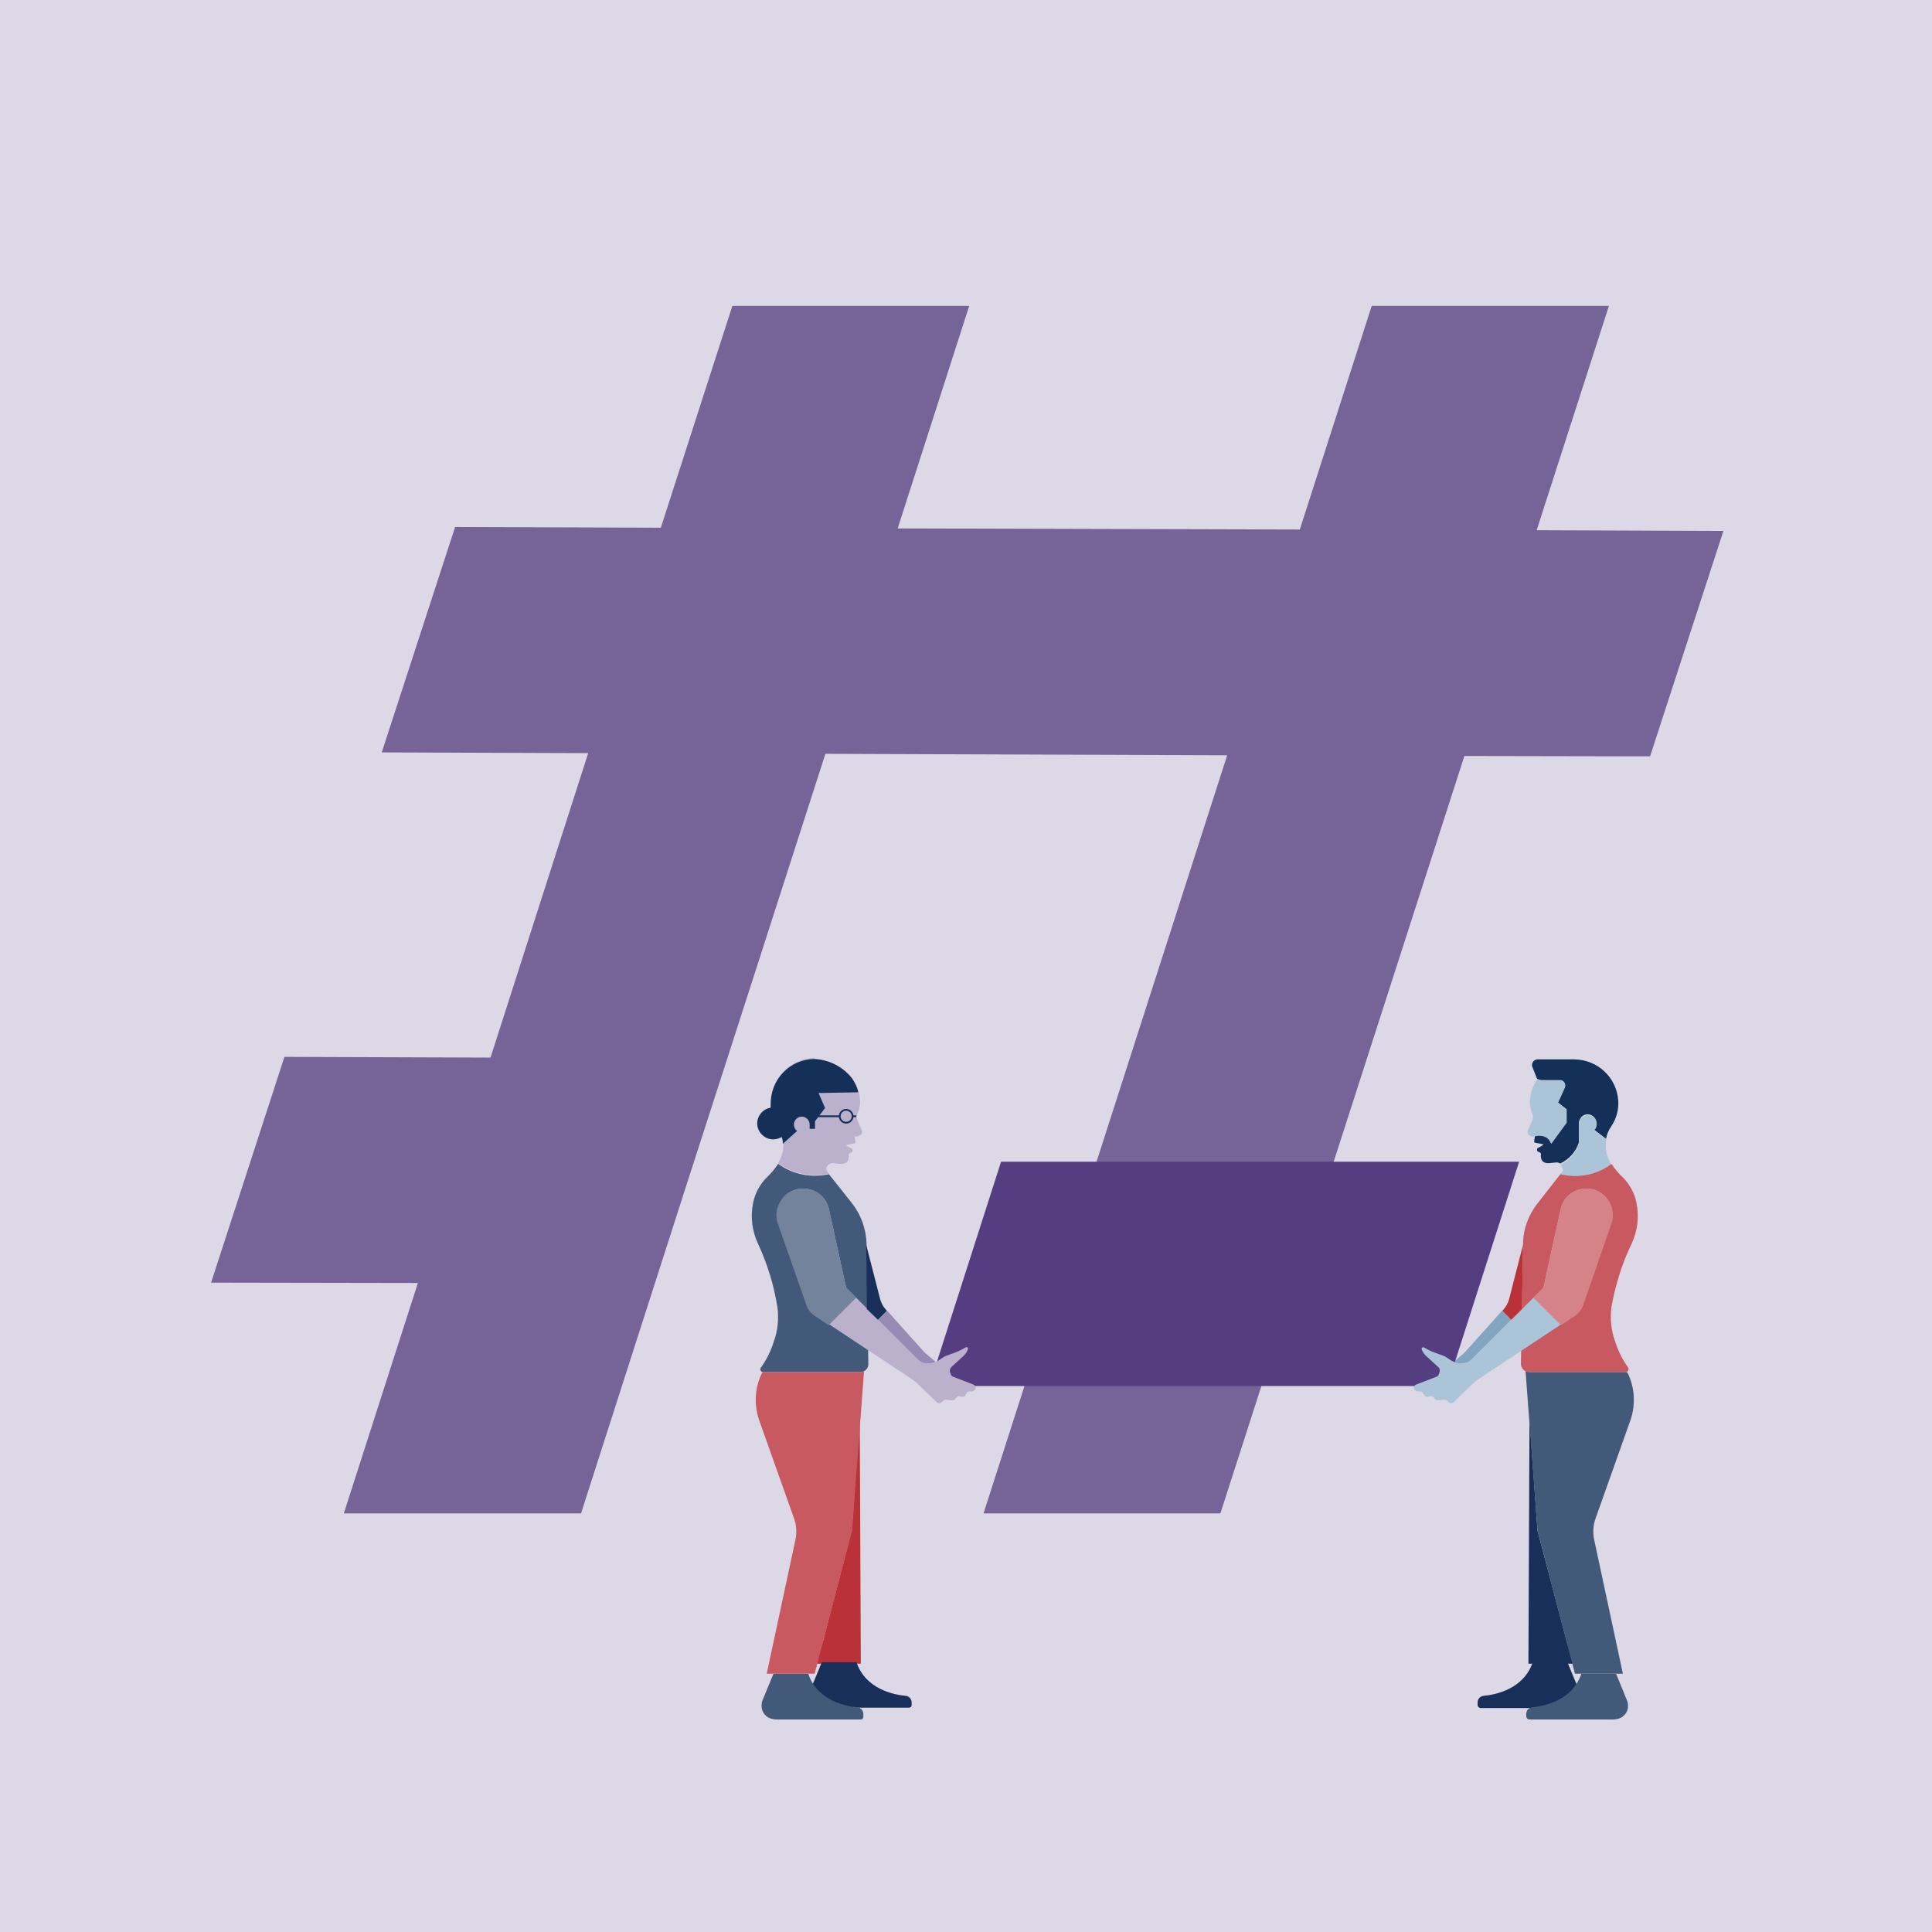 <?xml version="1.0" encoding="UTF-8"?> <!-- Generator: Adobe Illustrator 25.2.0, SVG Export Plug-In . SVG Version: 6.00 Build 0) --> <svg xmlns="http://www.w3.org/2000/svg" xmlns:xlink="http://www.w3.org/1999/xlink" version="1.1" x="0px" y="0px" viewBox="0 0 540 540" style="enable-background:new 0 0 540 540;" xml:space="preserve"> <style type="text/css"> .st0{fill:#DDD8E6;} .st1{fill:#82A6C2;} .st2{fill:#766499;} .st3{fill:#543D80;} .st4{fill:#183059;} .st5{fill:#C95960;} .st6{fill:#143059;} .st7{fill:#ACC4D7;} .st8{fill:#D68388;} .st9{fill:#43597A;} .st10{fill:#BA3138;} .st11{fill:#988BB3;} .st12{fill:#BBB1CC;} .st13{fill:#72839B;} .st14{fill:none;stroke:#183059;stroke-width:0.5;stroke-miterlimit:10;} </style> <g id="Layer_1"> <g> <rect class="st0" width="540" height="540"></rect> </g> </g> <g id="Layer_2"> <g id="Illos"> <path class="st1" d="M419.8,366.4l-10.5,11.7l-3,2.6c1.1,0.5,2.2,0.6,3.4,0.3c0.7-0.2,1.3-0.6,1.7-1.1l14-14l-3,3L419.8,366.4z"></path> <polygon class="st2" points="481.7,148.4 429.5,148.2 449.7,85.5 383.4,85.5 363.3,148 250.9,147.7 270.9,85.5 204.7,85.5 184.7,147.5 127.2,147.3 106.7,210.3 164.4,210.5 137.1,295.6 79.5,295.4 59,358.5 116.8,358.6 96.1,423 162.4,423 191.1,333.6 203.3,295.8 203.3,295.8 230.7,210.7 343,211.1 274.9,423 341.1,423 409.3,211.3 461.2,211.4 "></polygon> <polygon class="st3" points="424.6,324.7 279.8,324.7 259.7,387.4 404.5,387.4 "></polygon> <path class="st4" d="M430,428.8c-0.2-0.5-0.3-1.1-0.3-1.6l-2.2-30.5l-0.3,68.3H440l-2.1-6.2L430,428.8z"></path> <path class="st5" d="M456,347.7c1.7-3.6,2.2-7.6,1.4-11.5c-0.5-2.6-1.8-5-3.6-6.9c-1.3-1.2-2.4-2.5-3.4-4c-3,2.2-6.5,3.3-10.2,3.3 c-1.3,0-2.7-0.2-4-0.5l-6.5,8.3c-2.5,3.2-4,7.2-4,11.3l-0.6,33.5c0,1.2,1,2.3,2.2,2.3c0,0,0,0,0,0h27.1c0.5,0,0.8-0.4,0.8-0.9 c0-0.2-0.1-0.4-0.2-0.5c-1.6-2.2-2.8-4.7-3.6-7.3c-1.1-3-1.4-6.3-1-9.5C451.5,359.3,453.3,353.3,456,347.7z"></path> <path class="st6" d="M452.3,307.5c-0.5-6.4-5.8-11.3-12.2-11.4h-10.3c-0.9,0-1.6,0.7-1.6,1.6c0,0.2,0,0.4,0.1,0.5l1.3,3.3 c0.5,0.3,1,0.4,1.6,0.4h4.8c0.8,0,1.4,0.6,1.4,1.4c0,0.2,0,0.4-0.1,0.6l-1.9,4.2l2.4,1.9v3.7l-4.3,5.9c0,0-0.8-3.1-4.8-2.2 c0.1,0,0.3,0.1,0.3,0.2c0,0,0,0,0,0l-0.2,1.4c0,0.2,0.1,0.4,0.3,0.4l2.1,0.4c0.1,0,0.1,0.1,0.1,0.2c0,0,0,0.1-0.1,0.1l-1.4,0.8 c-0.1,0.1-0.2,0.2-0.2,0.3v0.2c0,0.2,0.1,0.4,0.3,0.5l0.5,0.2c0.2,0.1,0.3,0.3,0.3,0.5c-0.1,0.8-0.1,2.7,2.4,2.5l1.9-0.2 c0.4,0,0.8,0.1,1.1,0.3c2.5-1.2,4.4-3.3,5.2-5.9V314c0-0.7,0.3-1.3,0.7-1.8c1-1,2.5-1,3.5,0c0.5,0.5,0.7,1.1,0.7,1.8 c0,0.7-0.3,1.3-0.7,1.7l3.4,2.6l0,0c0.2-1.2,0.7-2.4,1.4-3.4C451.8,312.7,452.5,310.1,452.3,307.5z"></path> <path class="st7" d="M433.6,319.7l4.3-5.9v-3.7l-2.4-1.9l1.9-4.2c0.3-0.7,0-1.5-0.7-1.9c-0.2-0.1-0.4-0.1-0.6-0.1h-4.8 c-0.6,0-1.1-0.2-1.6-0.4c-1.3,1.9-2,4.1-2.1,6.4c0,0.8,0.1,1.7,0.4,2.4l0.3,0.9c0.2,0.7,0.2,1.4-0.1,2l-1.2,2.8 c-0.1,0.3-0.1,0.6,0.1,0.9c0.4,0.5,1,0.7,1.6,0.7C432.7,316.6,433.6,319.7,433.6,319.7z"></path> <path class="st7" d="M449,318.5L449,318.5l-3.4-2.6c0.5-0.5,0.7-1.1,0.7-1.7c0-1.4-1.1-2.5-2.5-2.5c0,0,0,0,0,0 c-0.7,0-1.3,0.3-1.8,0.7c-0.5,0.5-0.7,1.1-0.7,1.8v5.5c-0.9,2.6-2.7,4.7-5.2,5.9c0.6,0.4,0.9,1.2,0.6,1.8c0,0,0,0.1,0,0.1 l-0.6,0.7c1.3,0.3,2.6,0.5,4,0.5c3.7,0,7.2-1.1,10.2-3.3c-0.7-1.2-1.2-2.5-1.4-3.9C448.8,320.5,448.8,319.5,449,318.5z"></path> <path class="st7" d="M443.4,332.2c-3.5,0-6.5,2.4-7.2,5.8l-4.8,21.9l-20.2,20.2c-0.4,0.4-0.9,0.7-1.5,0.8 c-1.4,0.4-2.9,0.1-4.2-0.7l-1.2-0.8c-0.2-0.1-0.4-0.3-0.7-0.4l-2.5-0.9c-1.1-0.4-2.1-0.9-3.1-1.5l0,0c-0.2-0.1-0.5,0-0.6,0.2 c-0.1,0.1-0.1,0.2,0,0.3v0.1c0.2,0.6,0.6,1.2,1.1,1.7l3.5,3.2c0.4,0.3,0.5,0.8,0.4,1.3l-0.2,0.6c-0.1,0.4-0.4,0.7-0.7,0.8 l-5.7,2.2c-0.3,0.1-0.6,0.5-0.6,0.8c0,0.6,0.5,1.1,1.1,1.1h0.8c0.2,0,0.5,0.2,0.6,0.4l0.3,0.5c0.2,0.5,0.7,0.7,1.2,0.6l0.7-0.2 c0.2,0,0.5,0,0.7,0.2l0.5,0.6c0.2,0.3,0.6,0.4,1,0.4l1.6-0.2c0.2,0,0.4,0,0.5,0.1l0.7,0.6c0.4,0.4,1,0.4,1.4,0l5.4-5.2 c0.4-0.4,0.8-0.7,1.2-1l27.3-18.1c1-0.7,1.8-1.7,2.2-2.9l7.9-22.8c0.3-0.8,0.4-1.6,0.4-2.4C450.7,335.5,447.4,332.2,443.4,332.2z"></path> <path class="st8" d="M443.4,332.2c-3.5,0-6.5,2.4-7.2,5.8l-4.8,21.9l-2.8,2.8l7.7,7.7l4-2.7c1-0.7,1.8-1.7,2.2-2.9l7.9-22.8 c0.3-0.8,0.4-1.6,0.4-2.4C450.7,335.5,447.4,332.2,443.4,332.2z"></path> <path class="st4" d="M438.1,464.6h-9.7c-2.5,7.5-10.4,9.1-13.8,9.4c-0.9,0.1-1.6,0.9-1.6,1.8v0.7c0,0.5,0.4,0.9,0.9,0.9h23 c0.4,0,0.9,0,1.3-0.1c2.1-0.3,3.5-2.2,3.2-4.3c0-0.3-0.1-0.6-0.2-0.9L438.1,464.6z"></path> <path class="st9" d="M451.7,467.8H442c-2.5,7.5-10.4,9.1-13.8,9.4c-0.9,0.1-1.6,0.9-1.6,1.8v0.7c0,0.5,0.4,0.9,0.9,0.9h23 c0.4,0,0.9,0,1.3-0.1c2.1-0.3,3.5-2.2,3.2-4.2c0-0.3-0.1-0.6-0.2-0.9L451.7,467.8z"></path> <path class="st9" d="M454.6,383.5h-27.2c-0.3,0-0.7-0.1-1-0.2l3.3,43.9c0,0.5,0.1,1.1,0.3,1.6l10.2,39h13.4l-8.1-37.8 c-0.3-1.8-0.2-3.7,0.4-5.4l9.9-27.9c1.4-4.3,1.1-9-0.9-13L454.6,383.5z"></path> <path class="st10" d="M425.7,347.9l-3.9,15.2c-0.3,1-0.7,1.9-1.4,2.7l-0.5,0.6l2.5,2.5l3-3L425.7,347.9z"></path> <path class="st11" d="M248,366.4l10.5,11.7l3.1,2.6c-1.1,0.5-2.2,0.6-3.4,0.3c-0.7-0.2-1.3-0.6-1.8-1.1l-14.1-13.9l3.1,3 L248,366.4z"></path> <path class="st10" d="M237.8,428.8c0.2-0.5,0.3-1.1,0.3-1.6l2.2-30.5l0.3,68.3h-12.7l2.1-6.2L237.8,428.8z"></path> <path class="st9" d="M211.9,347.7c-1.7-3.6-2.2-7.6-1.4-11.5c0.5-2.6,1.8-5,3.6-6.9c1.3-1.2,2.4-2.5,3.4-4c4.1,3,9.3,4,14.2,2.9 l6.5,8.2c2.5,3.2,3.9,7.2,4,11.3l0.5,33.5c0.1,1.2-0.9,2.2-2.1,2.3c-0.1,0-0.1,0-0.2,0h-27.1c-0.5,0-0.8-0.4-0.8-0.8 c0-0.2,0.1-0.4,0.2-0.5c1.6-2.2,2.8-4.7,3.6-7.3c1.1-3,1.4-6.3,1-9.5C216.3,359.2,214.5,353.3,211.9,347.7z"></path> <path class="st12" d="M224.5,332.2c3.5,0,6.5,2.4,7.2,5.8l4.8,21.9l20.2,20.2c0.4,0.4,0.9,0.7,1.5,0.8c1.4,0.4,2.9,0.1,4.2-0.7 l1.2-0.8c0.2-0.1,0.4-0.3,0.7-0.4l2.5-0.9c1.1-0.4,2.1-0.9,3.1-1.5l0,0c0.2-0.1,0.5-0.1,0.6,0.1c0.1,0.1,0.1,0.2,0,0.4v0.1 c-0.2,0.6-0.6,1.2-1.1,1.7l-3.5,3.2c-0.3,0.3-0.5,0.8-0.4,1.3l0.2,0.6c0.1,0.4,0.4,0.7,0.7,0.8l5.7,2.2c0.3,0.1,0.6,0.5,0.6,0.8 c0,0.6-0.5,1.1-1.1,1.1h-0.8c-0.2,0-0.5,0.2-0.6,0.4l-0.2,0.5c-0.2,0.5-0.7,0.7-1.2,0.6l-0.7-0.2c-0.2,0-0.5,0-0.6,0.2l-0.5,0.6 c-0.2,0.3-0.6,0.4-1,0.4l-1.6-0.2c-0.2,0-0.4,0-0.5,0.1l-0.7,0.6c-0.4,0.4-1,0.4-1.4,0l-5.4-5.2c-0.4-0.4-0.8-0.7-1.2-1 l-27.3-18.1c-1-0.7-1.8-1.7-2.2-2.9l-8-22.8c-0.3-0.8-0.4-1.6-0.4-2.4C217.1,335.5,220.4,332.2,224.5,332.2z"></path> <path class="st13" d="M224.5,332.2c3.5,0,6.5,2.4,7.2,5.8l4.8,21.9l2.8,2.8l-7.7,7.7l-4-2.7c-1-0.7-1.8-1.7-2.2-2.9l-8-22.8 c-0.3-0.8-0.4-1.6-0.4-2.4C217.1,335.5,220.4,332.2,224.5,332.2z"></path> <path class="st4" d="M229.7,464.6h9.7c2.5,7.5,10.4,9.1,13.8,9.4c0.9,0.1,1.6,0.9,1.6,1.8v0.8c0,0.4-0.3,0.7-0.7,0.7l0,0h-23.2 c-0.4,0-0.9,0-1.3-0.1c-2.1-0.3-3.5-2.2-3.2-4.3c0-0.3,0.1-0.6,0.2-0.8L229.7,464.6z"></path> <path class="st9" d="M216.2,467.8h9.7c2.5,7.5,10.4,9.1,13.8,9.4c0.9,0.1,1.6,0.9,1.6,1.8v0.9c0,0.4-0.3,0.7-0.7,0.7h-23.2 c-0.4,0-0.9,0-1.3-0.1c-2.1-0.3-3.5-2.2-3.2-4.3c0-0.3,0.1-0.6,0.2-0.9L216.2,467.8z"></path> <path class="st5" d="M213.3,383.5h27.2c0.3,0,0.7-0.1,1-0.2l-3.3,43.9c0,0.5-0.1,1.1-0.3,1.6l-10.2,39h-13.4l8.1-37.8 c0.3-1.8,0.2-3.7-0.4-5.4l-9.9-27.9c-1.4-4.3-1.1-9,0.9-13L213.3,383.5z"></path> <path class="st4" d="M242.1,347.9l3.9,15.2c0.3,1,0.7,1.9,1.4,2.7l0.5,0.6l-2.5,2.5l-3.1-3L242.1,347.9z"></path> <path class="st12" d="M227.7,296c4.2,0.2,8,2.2,10.6,5.5c1.3,1.9,2,4.1,2.1,6.4c0,0.8-0.1,1.7-0.4,2.4l-0.3,0.9 c-0.3,0.7-0.3,1.4,0,2l1.2,2.8c0.1,0.3,0.1,0.6-0.1,0.9c-0.4,0.5-1,0.8-1.6,0.7c-0.1,0-0.3,0.1-0.3,0.2c0,0,0,0,0,0l0.2,1.4 c0,0.2-0.1,0.4-0.3,0.4l-2.1,0.4c-0.1,0-0.1,0.1-0.1,0.2c0,0,0,0.1,0.1,0.1l1.4,0.8c0.1,0.1,0.2,0.2,0.2,0.3v0.2 c0,0.2-0.1,0.4-0.3,0.5l-0.5,0.2c-0.2,0.1-0.3,0.3-0.3,0.5c0.1,0.8,0.1,2.7-2.5,2.5l-1.9-0.2c-0.4,0-0.8,0.1-1.1,0.3 c-0.6,0.4-0.9,1.2-0.6,1.8c0,0,0,0.1,0,0.1l0.6,0.7c-4.9,1.2-10.1,0.1-14.2-2.9c0.7-1.2,1.2-2.5,1.4-3.9c0.1-1,0.1-2-0.1-3 c-0.2-1.2-0.7-2.4-1.3-3.4c-1.5-2.3-2.1-5-1.9-7.7c0.5-6.4,5.8-11.3,12.1-11.4l0,0"></path> <circle class="st14" cx="236.5" cy="312" r="1.8"></circle> <line class="st14" x1="234.7" y1="312" x2="226.6" y2="312"></line> <line class="st14" x1="238.2" y1="312" x2="239.3" y2="312"></line> <path class="st6" d="M239.9,305.3c-0.3-1.4-0.9-2.6-1.7-3.8c-2.5-3.3-6.4-5.3-10.6-5.5c-6.9,0.1-12.3,5.8-12.2,12.7 c0,0.3,0,0.6,0,0.9c-2.4,0.4-4.1,2.7-3.7,5.1c0.4,2.4,2.7,4.1,5.1,3.7c0.6-0.1,1.2-0.3,1.7-0.6c0.1,0.2,0.1,0.5,0.2,0.7 c0.1,0.4,0.1,0.8,0.1,1.2l4-3.6c-0.6-0.4-0.9-1.1-0.9-1.8c0-1.2,1-2.2,2.2-2.2c1.2,0,2.2,1,2.2,2.2v1.2h1.5v-2.1l2.8-3.7l-1.8-4.2 L239.9,305.3z"></path> </g> </g> </svg> 